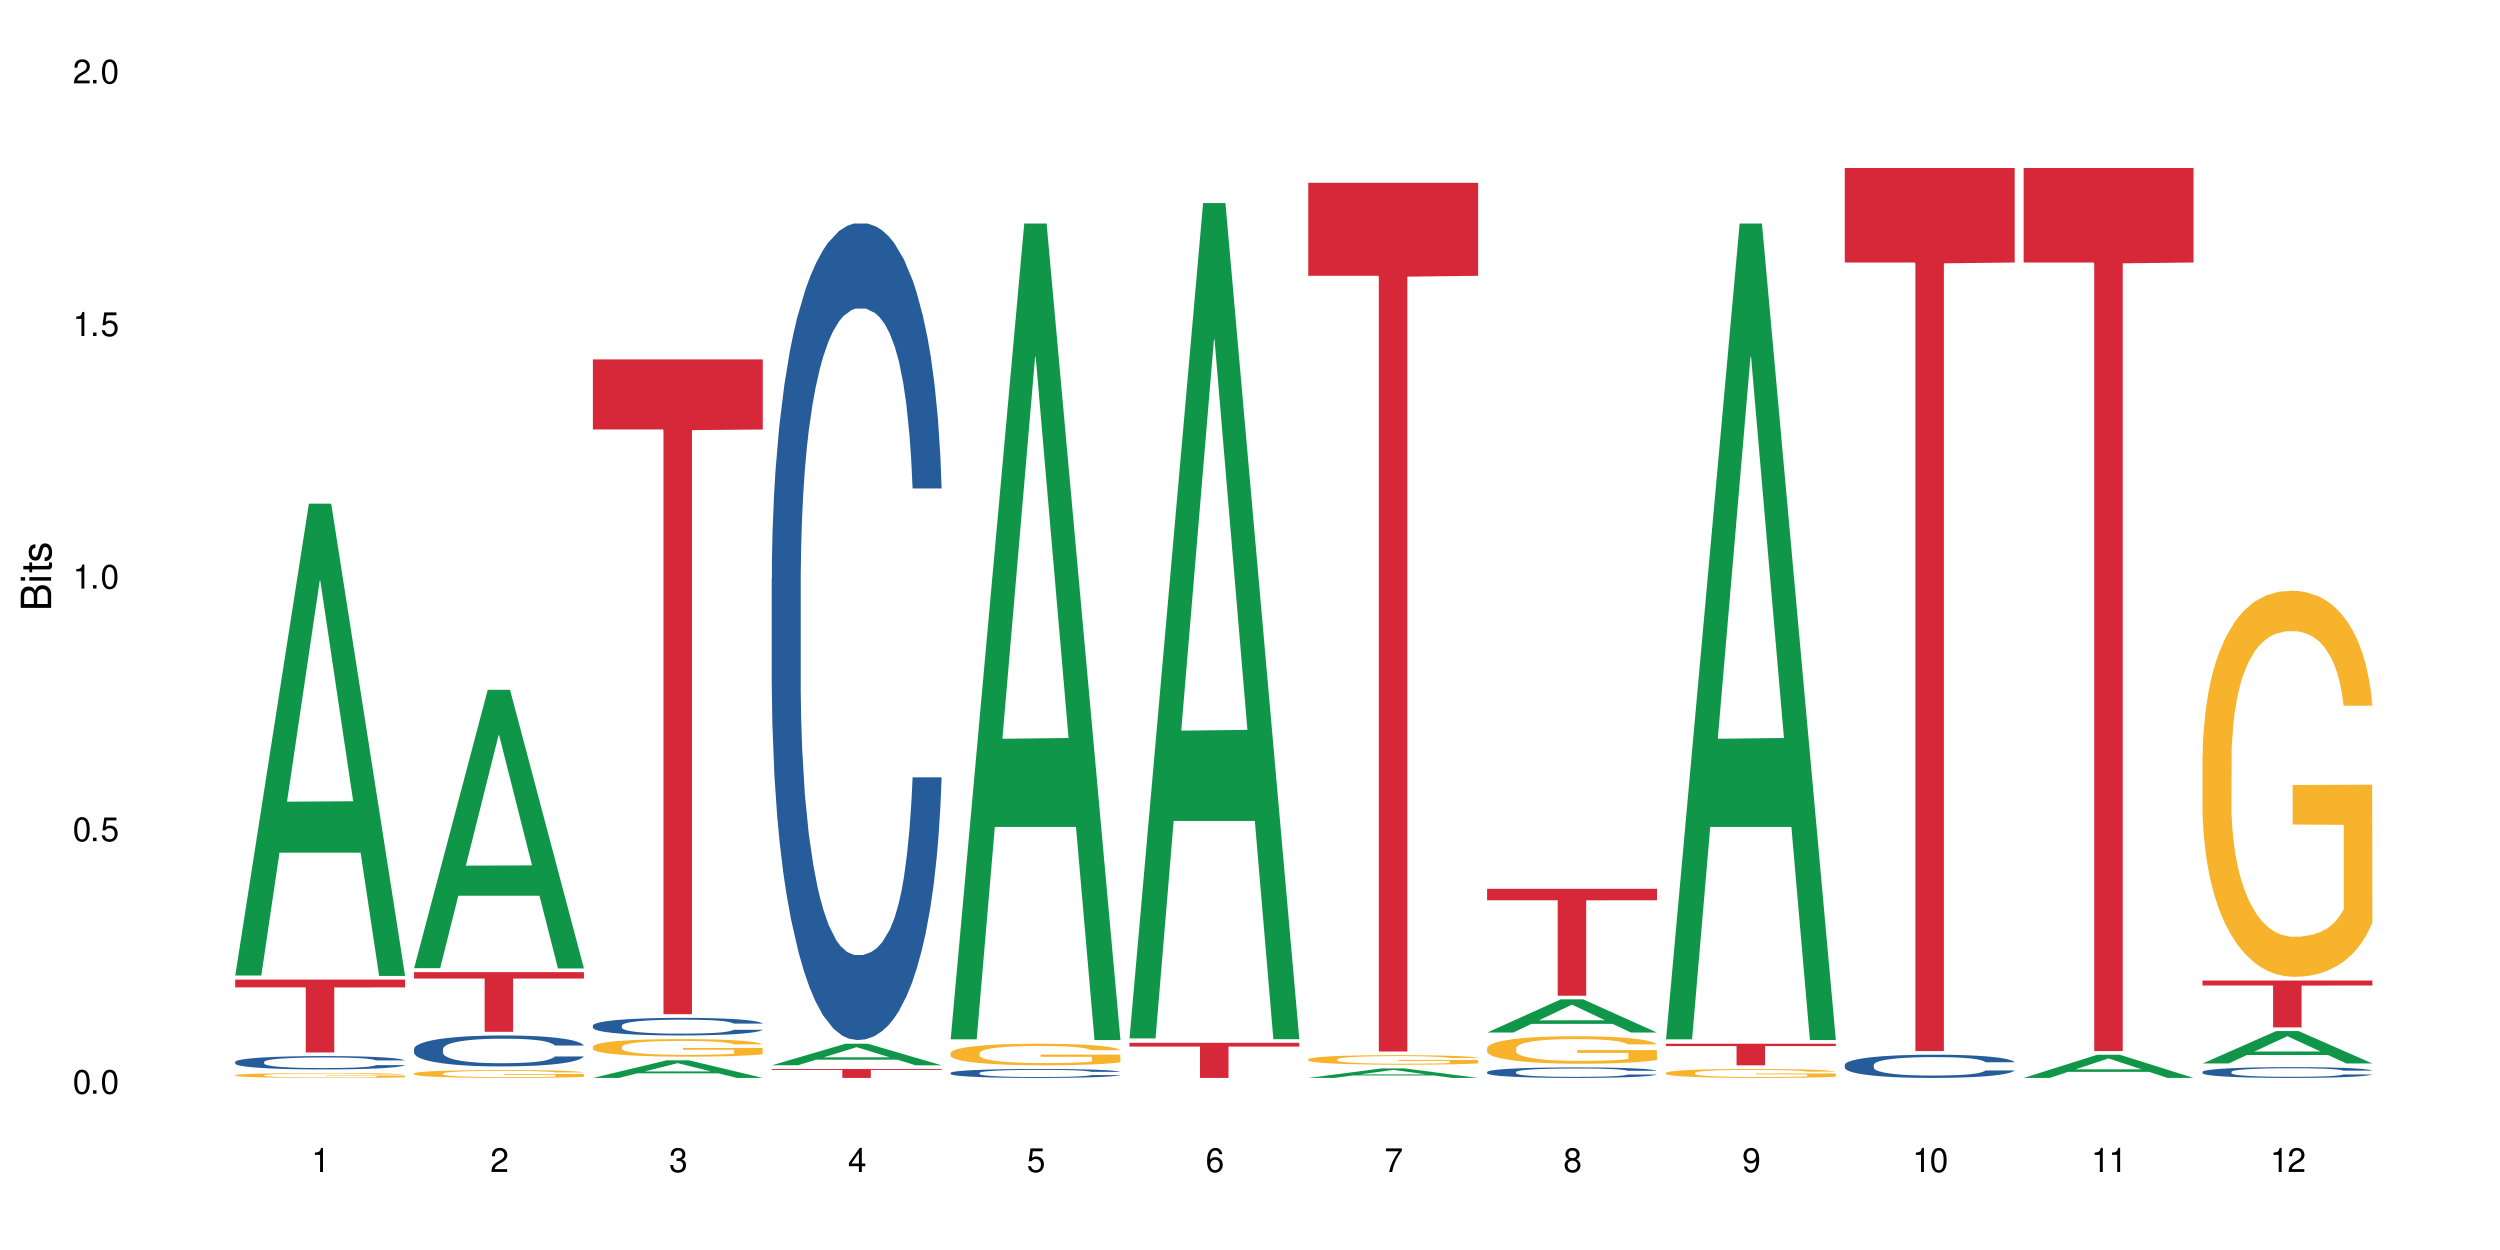 <?xml version="1.0" encoding="UTF-8"?>
<svg xmlns="http://www.w3.org/2000/svg" xmlns:xlink="http://www.w3.org/1999/xlink" width="720" height="360" viewBox="0 0 720 360">
<defs>
<g>
<g id="glyph-0-0">
</g>
<g id="glyph-0-1">
<path d="M 2.641 -6.938 C 2 -6.938 1.422 -6.656 1.078 -6.172 C 0.641 -5.562 0.406 -4.641 0.406 -3.359 C 0.406 -1.016 1.188 0.219 2.641 0.219 C 4.078 0.219 4.859 -1.016 4.859 -3.297 C 4.859 -4.641 4.656 -5.547 4.203 -6.172 C 3.844 -6.656 3.281 -6.938 2.641 -6.938 Z M 2.641 -6.188 C 3.547 -6.188 4 -5.25 4 -3.375 C 4 -1.406 3.562 -0.484 2.625 -0.484 C 1.734 -0.484 1.281 -1.438 1.281 -3.344 C 1.281 -5.25 1.734 -6.188 2.641 -6.188 Z M 2.641 -6.188 "/>
</g>
<g id="glyph-0-2">
<path d="M 1.828 -1 L 0.828 -1 L 0.828 0 L 1.828 0 Z M 1.828 -1 "/>
</g>
<g id="glyph-0-3">
<path d="M 4.562 -6.797 L 1.062 -6.797 L 0.547 -3.094 L 1.328 -3.094 C 1.719 -3.562 2.047 -3.734 2.578 -3.734 C 3.484 -3.734 4.062 -3.109 4.062 -2.094 C 4.062 -1.125 3.484 -0.531 2.578 -0.531 C 1.828 -0.531 1.375 -0.906 1.188 -1.672 L 0.328 -1.672 C 0.453 -1.109 0.547 -0.844 0.75 -0.594 C 1.125 -0.078 1.828 0.219 2.594 0.219 C 3.969 0.219 4.922 -0.781 4.922 -2.219 C 4.922 -3.562 4.031 -4.484 2.719 -4.484 C 2.25 -4.484 1.859 -4.359 1.469 -4.062 L 1.734 -5.969 L 4.562 -5.969 Z M 4.562 -6.797 "/>
</g>
<g id="glyph-0-4">
<path d="M 2.484 -4.938 L 2.484 0 L 3.328 0 L 3.328 -6.938 L 2.766 -6.938 C 2.469 -5.875 2.281 -5.734 0.984 -5.562 L 0.984 -4.938 Z M 2.484 -4.938 "/>
</g>
<g id="glyph-0-5">
<path d="M 4.859 -0.828 L 1.281 -0.828 C 1.359 -1.406 1.672 -1.781 2.5 -2.281 L 3.469 -2.828 C 4.406 -3.344 4.906 -4.062 4.906 -4.906 C 4.906 -5.484 4.672 -6.031 4.266 -6.406 C 3.859 -6.766 3.375 -6.938 2.719 -6.938 C 1.859 -6.938 1.219 -6.625 0.844 -6.031 C 0.609 -5.672 0.5 -5.234 0.484 -4.531 L 1.328 -4.531 C 1.359 -5.016 1.406 -5.281 1.531 -5.516 C 1.75 -5.938 2.188 -6.203 2.703 -6.203 C 3.469 -6.203 4.031 -5.641 4.031 -4.891 C 4.031 -4.344 3.719 -3.859 3.125 -3.516 L 2.234 -3 C 0.812 -2.172 0.406 -1.531 0.328 -0.016 L 4.859 -0.016 Z M 4.859 -0.828 "/>
</g>
<g id="glyph-0-6">
<path d="M 2.125 -3.188 L 2.578 -3.188 C 3.5 -3.188 3.984 -2.766 3.984 -1.922 C 3.984 -1.062 3.469 -0.531 2.594 -0.531 C 1.656 -0.531 1.203 -1 1.156 -2.016 L 0.312 -2.016 C 0.344 -1.453 0.438 -1.094 0.609 -0.781 C 0.953 -0.109 1.625 0.219 2.547 0.219 C 3.953 0.219 4.859 -0.625 4.859 -1.938 C 4.859 -2.828 4.516 -3.297 3.703 -3.594 C 4.344 -3.844 4.656 -4.328 4.656 -5.031 C 4.656 -6.219 3.875 -6.938 2.578 -6.938 C 1.203 -6.938 0.484 -6.172 0.453 -4.703 L 1.297 -4.703 C 1.312 -5.125 1.344 -5.359 1.453 -5.578 C 1.641 -5.969 2.062 -6.203 2.594 -6.203 C 3.344 -6.203 3.797 -5.75 3.797 -5 C 3.797 -4.516 3.609 -4.219 3.25 -4.047 C 3.016 -3.953 2.703 -3.922 2.125 -3.906 Z M 2.125 -3.188 "/>
</g>
<g id="glyph-0-7">
<path d="M 3.141 -1.672 L 3.141 0 L 3.984 0 L 3.984 -1.672 L 4.984 -1.672 L 4.984 -2.438 L 3.984 -2.438 L 3.984 -6.938 L 3.359 -6.938 L 0.266 -2.578 L 0.266 -1.672 Z M 3.141 -2.438 L 1 -2.438 L 3.141 -5.5 Z M 3.141 -2.438 "/>
</g>
<g id="glyph-0-8">
<path d="M 4.781 -5.125 C 4.609 -6.266 3.891 -6.938 2.844 -6.938 C 2.094 -6.938 1.422 -6.578 1.031 -5.953 C 0.594 -5.266 0.406 -4.422 0.406 -3.172 C 0.406 -2 0.578 -1.25 0.984 -0.641 C 1.359 -0.078 1.953 0.219 2.703 0.219 C 3.984 0.219 4.922 -0.75 4.922 -2.094 C 4.922 -3.375 4.062 -4.281 2.844 -4.281 C 2.172 -4.281 1.641 -4.031 1.281 -3.516 C 1.281 -5.234 1.828 -6.188 2.797 -6.188 C 3.391 -6.188 3.797 -5.797 3.938 -5.125 Z M 2.734 -3.531 C 3.547 -3.531 4.062 -2.953 4.062 -2.031 C 4.062 -1.156 3.484 -0.531 2.703 -0.531 C 1.922 -0.531 1.328 -1.188 1.328 -2.078 C 1.328 -2.938 1.906 -3.531 2.734 -3.531 Z M 2.734 -3.531 "/>
</g>
<g id="glyph-0-9">
<path d="M 4.984 -6.797 L 0.438 -6.797 L 0.438 -5.969 L 4.109 -5.969 C 2.5 -3.656 1.828 -2.234 1.328 0 L 2.219 0 C 2.594 -2.172 3.453 -4.047 4.984 -6.094 Z M 4.984 -6.797 "/>
</g>
<g id="glyph-0-10">
<path d="M 3.75 -3.656 C 4.469 -4.094 4.688 -4.438 4.688 -5.078 C 4.688 -6.172 3.844 -6.938 2.641 -6.938 C 1.438 -6.938 0.594 -6.172 0.594 -5.094 C 0.594 -4.438 0.812 -4.094 1.516 -3.656 C 0.734 -3.266 0.359 -2.703 0.359 -1.922 C 0.359 -0.656 1.281 0.219 2.641 0.219 C 3.984 0.219 4.922 -0.656 4.922 -1.922 C 4.922 -2.703 4.531 -3.266 3.75 -3.656 Z M 2.641 -6.188 C 3.359 -6.188 3.812 -5.75 3.812 -5.062 C 3.812 -4.406 3.344 -3.984 2.641 -3.984 C 1.922 -3.984 1.453 -4.406 1.453 -5.078 C 1.453 -5.75 1.922 -6.188 2.641 -6.188 Z M 2.641 -3.266 C 3.484 -3.266 4.062 -2.719 4.062 -1.906 C 4.062 -1.078 3.484 -0.531 2.625 -0.531 C 1.797 -0.531 1.219 -1.094 1.219 -1.906 C 1.219 -2.719 1.781 -3.266 2.641 -3.266 Z M 2.641 -3.266 "/>
</g>
<g id="glyph-0-11">
<path d="M 0.516 -1.578 C 0.672 -0.453 1.406 0.219 2.438 0.219 C 3.188 0.219 3.859 -0.141 4.266 -0.766 C 4.688 -1.453 4.891 -2.297 4.891 -3.547 C 4.891 -4.719 4.703 -5.453 4.312 -6.078 C 3.938 -6.641 3.344 -6.938 2.594 -6.938 C 1.297 -6.938 0.359 -5.969 0.359 -4.625 C 0.359 -3.344 1.234 -2.453 2.453 -2.453 C 3.094 -2.453 3.578 -2.672 4.016 -3.203 C 4 -1.484 3.469 -0.531 2.5 -0.531 C 1.906 -0.531 1.484 -0.906 1.359 -1.578 Z M 2.578 -6.203 C 3.375 -6.203 3.969 -5.531 3.969 -4.641 C 3.969 -3.797 3.391 -3.188 2.547 -3.188 C 1.734 -3.188 1.234 -3.766 1.234 -4.688 C 1.234 -5.562 1.797 -6.203 2.578 -6.203 Z M 2.578 -6.203 "/>
</g>
<g id="glyph-1-0">
</g>
<g id="glyph-1-1">
<path d="M 0 -0.953 L 0 -4.891 C 0 -5.719 -0.234 -6.344 -0.734 -6.797 C -1.188 -7.234 -1.812 -7.469 -2.5 -7.469 C -3.547 -7.469 -4.188 -7 -4.625 -5.875 C -4.984 -6.688 -5.625 -7.094 -6.531 -7.094 C -7.172 -7.094 -7.734 -6.859 -8.141 -6.391 C -8.562 -5.922 -8.75 -5.344 -8.75 -4.5 L -8.75 -0.953 Z M -4.984 -2.062 L -7.766 -2.062 L -7.766 -4.219 C -7.766 -4.844 -7.688 -5.203 -7.453 -5.5 C -7.219 -5.812 -6.859 -5.969 -6.375 -5.969 C -5.891 -5.969 -5.531 -5.812 -5.297 -5.5 C -5.062 -5.203 -4.984 -4.844 -4.984 -4.219 Z M -0.984 -2.062 L -4 -2.062 L -4 -4.781 C -4 -5.766 -3.438 -6.359 -2.484 -6.359 C -1.547 -6.359 -0.984 -5.766 -0.984 -4.781 Z M -0.984 -2.062 "/>
</g>
<g id="glyph-1-2">
<path d="M -6.281 -1.797 L -6.281 -0.797 L 0 -0.797 L 0 -1.797 Z M -8.75 -1.797 L -8.75 -0.797 L -7.484 -0.797 L -7.484 -1.797 Z M -8.75 -1.797 "/>
</g>
<g id="glyph-1-3">
<path d="M -6.281 -3.047 L -6.281 -2.016 L -8.016 -2.016 L -8.016 -1.016 L -6.281 -1.016 L -6.281 -0.172 L -5.469 -0.172 L -5.469 -1.016 L -0.719 -1.016 C -0.078 -1.016 0.281 -1.453 0.281 -2.234 C 0.281 -2.5 0.25 -2.719 0.188 -3.047 L -0.641 -3.047 C -0.609 -2.906 -0.594 -2.766 -0.594 -2.562 C -0.594 -2.141 -0.719 -2.016 -1.156 -2.016 L -5.469 -2.016 L -5.469 -3.047 Z M -6.281 -3.047 "/>
</g>
<g id="glyph-1-4">
<path d="M -4.531 -5.25 C -5.766 -5.25 -6.469 -4.422 -6.469 -2.969 C -6.469 -1.516 -5.719 -0.562 -4.547 -0.562 C -3.562 -0.562 -3.094 -1.062 -2.734 -2.562 L -2.516 -3.484 C -2.344 -4.188 -2.094 -4.469 -1.641 -4.469 C -1.047 -4.469 -0.641 -3.875 -0.641 -3 C -0.641 -2.453 -0.797 -2 -1.062 -1.75 C -1.25 -1.594 -1.422 -1.531 -1.875 -1.469 L -1.875 -0.406 C -0.422 -0.453 0.281 -1.266 0.281 -2.922 C 0.281 -4.5 -0.5 -5.516 -1.719 -5.516 C -2.656 -5.516 -3.172 -4.984 -3.469 -3.734 L -3.703 -2.766 C -3.891 -1.953 -4.156 -1.609 -4.594 -1.609 C -5.188 -1.609 -5.547 -2.125 -5.547 -2.938 C -5.547 -3.75 -5.203 -4.172 -4.531 -4.203 Z M -4.531 -5.25 "/>
</g>
</g>
</defs>
<rect x="-72" y="-36" width="864" height="432" fill="rgb(100%, 100%, 100%)" fill-opacity="1"/>
<path fill-rule="nonzero" fill="rgb(6.275%, 58.824%, 28.235%)" fill-opacity="1" d="M 67.73 280.945 L 67.785 280.816 L 88.957 145.059 L 95.387 145.059 L 116.664 281.074 L 109.188 281.074 L 103.855 245.566 L 80.488 245.566 L 75.258 280.945 L 67.73 280.945 L 82.734 230.883 L 101.711 230.754 L 92.25 167.281 L 92.145 167.152 L 92.039 167.535 L 82.684 230.754 L 82.734 230.883 Z M 67.73 280.945 "/>
<path fill-rule="nonzero" fill="rgb(14.51%, 36.078%, 60%)" fill-opacity="1" d="M 67.73 305.824 L 67.789 305.82 L 67.789 305.738 L 67.969 305.605 L 68.387 305.434 L 68.805 305.32 L 69.879 305.113 L 71.371 304.914 L 72.922 304.758 L 74.055 304.668 L 75.07 304.598 L 77.398 304.465 L 78.891 304.398 L 80.5 304.34 L 82.469 304.281 L 83.902 304.246 L 87.125 304.188 L 89.512 304.164 L 91.363 304.152 L 95.359 304.152 L 97.746 304.168 L 99.477 304.184 L 101.387 304.215 L 102.996 304.246 L 105.801 304.32 L 108.309 304.422 L 109.441 304.477 L 111.234 304.586 L 112.605 304.691 L 113.559 304.781 L 114.633 304.914 L 115.59 305.07 L 116.305 305.25 L 116.664 305.402 L 108.309 305.402 L 107.891 305.262 L 107.414 305.152 L 106.52 305.008 L 105.625 304.906 L 104.371 304.805 L 103.238 304.738 L 101.684 304.668 L 100.312 304.629 L 98.879 304.598 L 97.508 304.574 L 94.883 304.555 L 91.84 304.555 L 90.707 304.562 L 88.379 304.59 L 87.125 304.613 L 85.336 304.664 L 84.082 304.707 L 82.59 304.777 L 81.574 304.84 L 80.32 304.93 L 79.426 305.012 L 78.414 305.125 L 77.816 305.215 L 77.277 305.312 L 76.801 305.43 L 76.441 305.551 L 76.203 305.68 L 76.086 305.809 L 76.086 306.352 L 76.203 306.48 L 76.504 306.625 L 77.277 306.84 L 78.414 307.027 L 79.727 307.176 L 80.977 307.281 L 81.695 307.328 L 82.648 307.387 L 84.141 307.457 L 86.289 307.527 L 87.543 307.555 L 89.453 307.582 L 91.422 307.598 L 94.047 307.598 L 96.375 307.582 L 97.926 307.562 L 99.535 307.535 L 101.746 307.477 L 103.117 307.422 L 104.312 307.352 L 105.207 307.285 L 105.801 307.23 L 106.699 307.121 L 107.414 307.004 L 107.949 306.879 L 108.309 306.762 L 116.664 306.762 L 116.305 306.898 L 115.77 307.039 L 115.23 307.141 L 114.395 307.262 L 113.441 307.371 L 112.066 307.492 L 110.934 307.574 L 109.441 307.664 L 108.07 307.73 L 106.578 307.789 L 104.371 307.859 L 102.938 307.895 L 101.387 307.926 L 99.535 307.953 L 97.211 307.98 L 94.703 307.992 L 92.375 307.996 L 89.871 307.988 L 88.02 307.977 L 85.574 307.945 L 82.531 307.879 L 80.32 307.812 L 78.59 307.746 L 77.102 307.676 L 75.43 307.582 L 73.281 307.426 L 71.969 307.309 L 71.074 307.211 L 70.059 307.074 L 69.344 306.949 L 68.508 306.754 L 67.91 306.504 L 67.73 306.309 Z M 67.73 305.824 "/>
<path fill-rule="nonzero" fill="rgb(96.863%, 70.196%, 16.863%)" fill-opacity="1" d="M 67.73 309.645 L 67.789 309.645 L 67.789 309.621 L 68.031 309.562 L 68.625 309.484 L 69.402 309.418 L 70.238 309.367 L 70.773 309.34 L 71.668 309.301 L 72.445 309.273 L 74.414 309.219 L 76.922 309.164 L 78.293 309.141 L 79.844 309.117 L 82.051 309.094 L 83.066 309.086 L 86.172 309.066 L 89.691 309.051 L 93.57 309.047 L 95.359 309.051 L 97.805 309.055 L 101.148 309.07 L 103.059 309.082 L 104.551 309.094 L 106.102 309.109 L 108.012 309.137 L 109.801 309.168 L 111.234 309.199 L 112.664 309.234 L 113.859 309.277 L 114.871 309.32 L 115.77 309.375 L 116.305 309.418 L 116.664 309.465 L 108.367 309.465 L 107.891 309.418 L 107.355 309.387 L 106.461 309.344 L 105.562 309.312 L 104.668 309.289 L 102.996 309.254 L 101.566 309.234 L 99.777 309.219 L 98.047 309.207 L 96.074 309.199 L 94.883 309.195 L 91.719 309.195 L 88.855 309.203 L 87.184 309.215 L 85.992 309.223 L 84.32 309.242 L 83.305 309.258 L 82.707 309.27 L 80.918 309.309 L 79.727 309.344 L 79.07 309.367 L 78.234 309.406 L 77.637 309.441 L 76.98 309.492 L 76.621 309.531 L 76.145 309.617 L 76.086 309.848 L 76.266 309.895 L 76.621 309.945 L 77.102 309.992 L 77.816 310.043 L 78.531 310.078 L 79.785 310.129 L 80.859 310.16 L 81.695 310.184 L 83.305 310.219 L 83.961 310.23 L 85.512 310.25 L 87.125 310.27 L 89.094 310.285 L 90.586 310.293 L 92.973 310.297 L 96.016 310.297 L 99.598 310.289 L 101.863 310.281 L 103.414 310.27 L 104.43 310.262 L 105.684 310.246 L 106.578 310.234 L 107.414 310.223 L 108.43 310.199 L 108.43 309.895 L 93.688 309.895 L 93.688 309.75 L 116.602 309.75 L 116.664 310.246 L 115.41 310.281 L 113.859 310.316 L 112.367 310.34 L 110.816 310.363 L 108.605 310.387 L 106.816 310.402 L 104.07 310.418 L 101.566 310.43 L 98.941 310.438 L 96.613 310.441 L 93.867 310.445 L 91.422 310.441 L 88.797 310.434 L 86.707 310.422 L 84.797 310.41 L 82.887 310.395 L 80.5 310.367 L 78.949 310.348 L 77.34 310.32 L 75.727 310.289 L 74.297 310.254 L 73.34 310.227 L 72.387 310.195 L 71.371 310.156 L 70.418 310.113 L 69.699 310.074 L 69.043 310.031 L 68.566 309.988 L 68.09 309.93 L 67.852 309.883 L 67.73 309.844 Z M 67.73 309.645 "/>
<path fill-rule="nonzero" fill="rgb(83.922%, 15.686%, 22.353%)" fill-opacity="1" d="M 67.73 282.125 L 116.664 282.125 L 116.664 284.371 L 96.27 284.391 L 96.27 303.102 L 88.066 303.102 L 88.066 284.41 L 87.945 284.371 L 67.73 284.371 Z M 67.73 282.125 "/>
<path fill-rule="nonzero" fill="rgb(6.275%, 58.824%, 28.235%)" fill-opacity="1" d="M 119.238 278.844 L 119.289 278.766 L 140.465 198.668 L 146.895 198.668 L 168.172 278.918 L 160.695 278.918 L 155.363 257.969 L 131.996 257.969 L 126.766 278.844 L 119.238 278.844 L 134.242 249.305 L 153.219 249.23 L 143.758 211.777 L 143.652 211.703 L 143.547 211.93 L 134.191 249.23 L 134.242 249.305 Z M 119.238 278.844 "/>
<path fill-rule="nonzero" fill="rgb(14.51%, 36.078%, 60%)" fill-opacity="1" d="M 119.238 302.098 L 119.297 302.086 L 119.297 301.891 L 119.477 301.582 L 119.895 301.191 L 120.312 300.926 L 121.387 300.445 L 122.879 299.98 L 124.43 299.621 L 125.562 299.41 L 126.578 299.246 L 128.906 298.945 L 130.398 298.793 L 132.008 298.652 L 133.977 298.516 L 135.41 298.434 L 138.633 298.305 L 141.02 298.246 L 142.871 298.223 L 146.867 298.223 L 149.254 298.254 L 150.984 298.297 L 152.895 298.359 L 154.504 298.434 L 157.309 298.613 L 159.816 298.84 L 160.949 298.973 L 162.742 299.223 L 164.113 299.469 L 165.066 299.68 L 166.141 299.98 L 167.098 300.348 L 167.812 300.762 L 168.172 301.109 L 159.816 301.109 L 159.398 300.785 L 158.922 300.535 L 158.027 300.199 L 157.133 299.965 L 155.879 299.727 L 154.746 299.574 L 153.191 299.418 L 151.82 299.32 L 150.387 299.246 L 149.016 299.199 L 146.391 299.148 L 143.348 299.148 L 142.211 299.168 L 139.887 299.23 L 138.633 299.289 L 136.844 299.402 L 135.59 299.508 L 134.098 299.672 L 133.082 299.809 L 131.828 300.02 L 130.934 300.207 L 129.922 300.477 L 129.324 300.68 L 128.785 300.906 L 128.309 301.176 L 127.949 301.461 L 127.711 301.762 L 127.594 302.055 L 127.594 303.316 L 127.711 303.609 L 128.012 303.953 L 128.785 304.449 L 129.922 304.879 L 131.234 305.223 L 132.484 305.465 L 133.203 305.578 L 134.156 305.711 L 135.648 305.871 L 137.797 306.035 L 139.051 306.102 L 140.961 306.164 L 142.93 306.199 L 145.555 306.199 L 147.883 306.164 L 149.434 306.125 L 151.043 306.059 L 153.254 305.922 L 154.625 305.789 L 155.816 305.637 L 156.715 305.48 L 157.309 305.352 L 158.207 305.098 L 158.922 304.82 L 159.457 304.539 L 159.816 304.262 L 168.172 304.262 L 167.812 304.586 L 167.277 304.902 L 166.738 305.141 L 165.902 305.426 L 164.949 305.676 L 163.574 305.961 L 162.441 306.148 L 160.949 306.352 L 159.578 306.508 L 158.086 306.645 L 155.879 306.809 L 154.445 306.891 L 152.895 306.961 L 151.043 307.027 L 148.719 307.086 L 146.211 307.117 L 143.883 307.125 L 141.379 307.109 L 139.527 307.078 L 137.082 307.004 L 134.039 306.855 L 131.828 306.703 L 130.098 306.547 L 128.605 306.383 L 126.938 306.164 L 124.789 305.809 L 123.477 305.531 L 122.582 305.301 L 121.566 304.984 L 120.852 304.699 L 120.016 304.246 L 119.418 303.668 L 119.238 303.219 Z M 119.238 302.098 "/>
<path fill-rule="nonzero" fill="rgb(96.863%, 70.196%, 16.863%)" fill-opacity="1" d="M 119.238 309.148 L 119.297 309.145 L 119.297 309.105 L 119.535 309.012 L 120.133 308.883 L 120.91 308.777 L 121.746 308.695 L 122.281 308.652 L 123.176 308.59 L 123.953 308.543 L 125.922 308.449 L 128.43 308.363 L 129.801 308.328 L 131.352 308.293 L 133.559 308.254 L 134.574 308.238 L 137.676 308.203 L 141.199 308.184 L 145.078 308.18 L 146.867 308.18 L 149.312 308.188 L 152.656 308.211 L 154.566 308.23 L 156.059 308.254 L 157.609 308.277 L 159.52 308.32 L 161.309 308.371 L 162.742 308.422 L 164.172 308.48 L 165.367 308.547 L 166.379 308.621 L 167.277 308.707 L 167.812 308.781 L 168.172 308.852 L 159.875 308.852 L 159.398 308.781 L 158.863 308.723 L 157.965 308.656 L 157.07 308.605 L 156.176 308.566 L 154.504 308.512 L 153.074 308.48 L 151.281 308.449 L 149.551 308.434 L 147.582 308.422 L 146.391 308.414 L 143.227 308.414 L 140.363 308.43 L 138.691 308.445 L 137.5 308.465 L 135.828 308.496 L 134.812 308.52 L 134.215 308.535 L 132.426 308.602 L 131.234 308.656 L 130.578 308.695 L 129.742 308.758 L 129.145 308.816 L 128.488 308.898 L 128.129 308.961 L 127.652 309.102 L 127.594 309.473 L 127.773 309.551 L 128.129 309.637 L 128.605 309.711 L 129.324 309.789 L 130.039 309.852 L 131.293 309.93 L 132.367 309.984 L 133.203 310.02 L 134.812 310.074 L 135.469 310.094 L 137.02 310.133 L 138.633 310.16 L 140.602 310.184 L 142.094 310.199 L 144.48 310.207 L 147.523 310.207 L 151.105 310.195 L 153.371 310.18 L 154.922 310.164 L 155.938 310.148 L 157.191 310.125 L 158.086 310.105 L 158.922 310.082 L 159.938 310.047 L 159.938 309.551 L 145.195 309.551 L 145.195 309.316 L 168.109 309.316 L 168.172 310.125 L 166.918 310.18 L 165.367 310.234 L 163.875 310.277 L 162.324 310.312 L 160.113 310.352 L 158.324 310.375 L 155.578 310.406 L 153.074 310.422 L 150.449 310.438 L 148.121 310.441 L 145.375 310.445 L 142.93 310.441 L 140.305 310.426 L 138.215 310.41 L 136.305 310.391 L 134.395 310.363 L 132.008 310.32 L 130.457 310.285 L 128.848 310.242 L 127.234 310.188 L 125.801 310.133 L 124.848 310.09 L 123.895 310.039 L 122.879 309.977 L 121.926 309.906 L 121.207 309.844 L 120.551 309.77 L 120.074 309.703 L 119.598 309.609 L 119.359 309.535 L 119.238 309.473 Z M 119.238 309.148 "/>
<path fill-rule="nonzero" fill="rgb(83.922%, 15.686%, 22.353%)" fill-opacity="1" d="M 119.238 279.969 L 168.172 279.969 L 168.172 281.812 L 147.777 281.828 L 147.777 297.168 L 139.574 297.168 L 139.574 281.844 L 139.453 281.812 L 119.238 281.812 Z M 119.238 279.969 "/>
<path fill-rule="nonzero" fill="rgb(6.275%, 58.824%, 28.235%)" fill-opacity="1" d="M 170.746 310.438 L 170.797 310.434 L 191.973 305.379 L 198.402 305.379 L 219.68 310.445 L 212.203 310.445 L 206.871 309.121 L 183.504 309.121 L 178.273 310.438 L 170.746 310.438 L 185.75 308.574 L 204.727 308.57 L 195.266 306.207 L 195.16 306.203 L 195.055 306.215 L 185.699 308.57 L 185.75 308.574 Z M 170.746 310.438 "/>
<path fill-rule="nonzero" fill="rgb(14.51%, 36.078%, 60%)" fill-opacity="1" d="M 170.746 295.348 L 170.805 295.344 L 170.805 295.234 L 170.984 295.059 L 171.402 294.836 L 171.82 294.684 L 172.895 294.41 L 174.387 294.145 L 175.938 293.941 L 177.07 293.82 L 178.086 293.727 L 180.414 293.559 L 181.906 293.469 L 183.516 293.391 L 185.484 293.312 L 186.918 293.266 L 190.141 293.191 L 192.527 293.16 L 194.375 293.145 L 198.375 293.145 L 200.762 293.164 L 202.492 293.188 L 204.402 293.223 L 206.012 293.266 L 208.816 293.367 L 211.324 293.496 L 212.457 293.57 L 214.25 293.715 L 215.621 293.852 L 216.574 293.973 L 217.648 294.145 L 218.605 294.352 L 219.32 294.59 L 219.68 294.789 L 211.324 294.789 L 210.906 294.602 L 210.43 294.461 L 209.535 294.27 L 208.641 294.137 L 207.387 294 L 206.25 293.914 L 204.699 293.824 L 203.328 293.77 L 201.895 293.727 L 200.523 293.699 L 197.898 293.672 L 194.855 293.672 L 193.719 293.684 L 191.395 293.719 L 190.141 293.75 L 188.352 293.816 L 187.098 293.875 L 185.605 293.969 L 184.59 294.047 L 183.336 294.168 L 182.441 294.273 L 181.426 294.426 L 180.832 294.543 L 180.293 294.672 L 179.816 294.824 L 179.457 294.988 L 179.219 295.16 L 179.102 295.324 L 179.102 296.043 L 179.219 296.211 L 179.52 296.402 L 180.293 296.688 L 181.426 296.934 L 182.742 297.125 L 183.992 297.266 L 184.711 297.328 L 185.664 297.402 L 187.156 297.496 L 189.305 297.59 L 190.559 297.625 L 192.469 297.664 L 194.438 297.684 L 197.062 297.684 L 199.391 297.664 L 200.941 297.641 L 202.551 297.602 L 204.762 297.523 L 206.133 297.449 L 207.324 297.363 L 208.223 297.273 L 208.816 297.199 L 209.711 297.059 L 210.43 296.898 L 210.965 296.738 L 211.324 296.578 L 219.68 296.578 L 219.32 296.766 L 218.785 296.945 L 218.246 297.078 L 217.41 297.242 L 216.457 297.387 L 215.082 297.547 L 213.949 297.652 L 212.457 297.77 L 211.086 297.859 L 209.594 297.938 L 207.387 298.027 L 205.953 298.074 L 204.402 298.117 L 202.551 298.152 L 200.227 298.188 L 197.719 298.203 L 195.391 298.211 L 192.887 298.199 L 191.035 298.18 L 188.59 298.141 L 185.547 298.055 L 183.336 297.969 L 181.605 297.879 L 180.113 297.789 L 178.445 297.664 L 176.297 297.461 L 174.984 297.301 L 174.086 297.172 L 173.074 296.992 L 172.355 296.828 L 171.523 296.57 L 170.926 296.242 L 170.746 295.988 Z M 170.746 295.348 "/>
<path fill-rule="nonzero" fill="rgb(96.863%, 70.196%, 16.863%)" fill-opacity="1" d="M 170.746 301.43 L 170.805 301.426 L 170.805 301.336 L 171.043 301.125 L 171.641 300.84 L 172.418 300.602 L 173.254 300.418 L 173.789 300.32 L 174.684 300.184 L 175.461 300.082 L 177.43 299.871 L 179.938 299.68 L 181.309 299.594 L 182.859 299.516 L 185.066 299.43 L 186.082 299.395 L 189.184 299.32 L 192.707 299.277 L 196.586 299.262 L 198.375 299.266 L 200.82 299.285 L 204.164 299.336 L 206.074 299.383 L 207.566 299.43 L 209.117 299.488 L 211.027 299.582 L 212.816 299.691 L 214.25 299.805 L 215.68 299.941 L 216.875 300.09 L 217.887 300.25 L 218.785 300.445 L 219.32 300.609 L 219.68 300.77 L 211.383 300.77 L 210.906 300.609 L 210.371 300.484 L 209.473 300.332 L 208.578 300.219 L 207.684 300.133 L 206.012 300.012 L 204.582 299.938 L 202.789 299.871 L 201.059 299.832 L 199.09 299.805 L 197.898 299.793 L 194.734 299.793 L 191.871 299.828 L 190.199 299.863 L 189.008 299.898 L 187.336 299.969 L 186.32 300.023 L 185.723 300.062 L 183.934 300.207 L 182.742 300.336 L 182.086 300.422 L 181.25 300.562 L 180.652 300.688 L 179.996 300.871 L 179.637 301.012 L 179.16 301.324 L 179.102 302.156 L 179.281 302.332 L 179.637 302.523 L 180.113 302.688 L 180.832 302.863 L 181.547 303 L 182.801 303.18 L 183.875 303.301 L 184.711 303.379 L 186.32 303.504 L 186.977 303.547 L 188.527 303.629 L 190.141 303.691 L 192.109 303.75 L 193.602 303.777 L 195.988 303.801 L 199.031 303.801 L 202.613 303.773 L 204.879 303.734 L 206.43 303.699 L 207.445 303.664 L 208.699 303.613 L 209.594 303.566 L 210.43 303.516 L 211.445 303.438 L 211.445 302.332 L 196.703 302.328 L 196.703 301.809 L 219.617 301.805 L 219.68 303.613 L 218.426 303.738 L 216.875 303.859 L 215.383 303.953 L 213.832 304.031 L 211.621 304.117 L 209.832 304.176 L 207.086 304.238 L 204.582 304.281 L 201.957 304.309 L 199.629 304.32 L 196.883 304.328 L 194.438 304.316 L 191.812 304.289 L 189.723 304.254 L 187.812 304.207 L 185.902 304.145 L 183.516 304.051 L 181.965 303.969 L 180.355 303.875 L 178.742 303.758 L 177.309 303.633 L 176.355 303.535 L 175.402 303.426 L 174.387 303.285 L 173.43 303.129 L 172.715 302.984 L 172.059 302.824 L 171.582 302.672 L 171.105 302.461 L 170.867 302.297 L 170.746 302.152 Z M 170.746 301.43 "/>
<path fill-rule="nonzero" fill="rgb(83.922%, 15.686%, 22.353%)" fill-opacity="1" d="M 170.746 103.512 L 219.68 103.512 L 219.68 123.695 L 199.285 123.875 L 199.285 292.094 L 191.078 292.094 L 191.078 124.051 L 190.961 123.695 L 170.746 123.695 Z M 170.746 103.512 "/>
<path fill-rule="nonzero" fill="rgb(6.275%, 58.824%, 28.235%)" fill-opacity="1" d="M 222.254 306.805 L 222.305 306.797 L 243.48 300.594 L 249.91 300.594 L 271.188 306.809 L 263.711 306.809 L 258.379 305.188 L 235.008 305.188 L 229.781 306.805 L 222.254 306.805 L 237.258 304.516 L 256.234 304.512 L 246.773 301.609 L 246.668 301.602 L 246.562 301.621 L 237.207 304.512 L 237.258 304.516 Z M 222.254 306.805 "/>
<path fill-rule="nonzero" fill="rgb(14.51%, 36.078%, 60%)" fill-opacity="1" d="M 222.254 166.695 L 222.312 166.48 L 222.312 161.32 L 222.492 153.152 L 222.91 142.832 L 223.328 135.738 L 224.402 123.059 L 225.895 110.805 L 227.445 101.344 L 228.578 95.758 L 229.594 91.457 L 231.922 83.504 L 233.414 79.418 L 235.023 75.766 L 236.992 72.109 L 238.426 69.961 L 241.648 66.52 L 244.035 65.016 L 245.883 64.371 L 249.883 64.371 L 252.27 65.23 L 254 66.305 L 255.91 68.027 L 257.52 69.961 L 260.324 74.691 L 262.832 80.711 L 263.965 84.148 L 265.754 90.812 L 267.129 97.262 L 268.082 102.852 L 269.156 110.805 L 270.113 120.477 L 270.828 131.441 L 271.188 140.684 L 262.832 140.684 L 262.414 132.086 L 261.938 125.422 L 261.043 116.609 L 260.145 110.375 L 258.895 104.141 L 257.758 100.055 L 256.207 95.973 L 254.836 93.391 L 253.402 91.457 L 252.031 90.168 L 249.406 88.879 L 246.363 88.879 L 245.227 89.309 L 242.902 91.027 L 241.648 92.531 L 239.855 95.543 L 238.605 98.336 L 237.113 102.637 L 236.098 106.289 L 234.844 111.879 L 233.949 116.824 L 232.934 123.918 L 232.34 129.289 L 231.801 135.309 L 231.324 142.402 L 230.965 149.926 L 230.727 157.879 L 230.609 165.621 L 230.609 198.938 L 230.727 206.676 L 231.027 215.707 L 231.801 228.82 L 232.934 240.211 L 234.25 249.238 L 235.5 255.688 L 236.219 258.699 L 237.172 262.137 L 238.664 266.438 L 240.812 270.734 L 242.066 272.457 L 243.977 274.176 L 245.945 275.035 L 248.57 275.035 L 250.898 274.176 L 252.449 273.102 L 254.059 271.383 L 256.266 267.727 L 257.641 264.289 L 258.832 260.203 L 259.73 256.117 L 260.324 252.68 L 261.219 246.016 L 261.938 238.707 L 262.473 231.184 L 262.832 223.875 L 271.188 223.875 L 270.828 232.473 L 270.289 240.855 L 269.754 247.09 L 268.918 254.613 L 267.965 261.277 L 266.59 268.801 L 265.457 273.746 L 263.965 279.121 L 262.594 283.203 L 261.102 286.859 L 258.895 291.156 L 257.461 293.309 L 255.91 295.242 L 254.059 296.961 L 251.73 298.465 L 249.227 299.328 L 246.898 299.543 L 244.391 299.113 L 242.543 298.25 L 240.098 296.316 L 237.051 292.449 L 234.844 288.363 L 233.113 284.277 L 231.621 279.98 L 229.953 274.176 L 227.805 264.719 L 226.492 257.41 L 225.594 251.391 L 224.582 243.008 L 223.863 235.48 L 223.031 223.445 L 222.434 208.184 L 222.254 196.359 Z M 222.254 166.695 "/>
<path fill-rule="nonzero" fill="rgb(83.922%, 15.686%, 22.353%)" fill-opacity="1" d="M 222.254 307.863 L 271.188 307.863 L 271.188 308.137 L 250.793 308.141 L 250.793 310.445 L 242.586 310.445 L 242.586 308.145 L 242.469 308.137 L 222.254 308.137 Z M 222.254 307.863 "/>
<path fill-rule="nonzero" fill="rgb(6.275%, 58.824%, 28.235%)" fill-opacity="1" d="M 273.762 299.32 L 273.812 299.102 L 294.984 64.371 L 301.418 64.371 L 322.695 299.543 L 315.219 299.543 L 309.887 238.156 L 286.516 238.156 L 281.289 299.32 L 273.762 299.32 L 288.766 212.762 L 307.742 212.539 L 298.281 102.793 L 298.176 102.574 L 298.07 103.234 L 288.711 212.539 L 288.766 212.762 Z M 273.762 299.32 "/>
<path fill-rule="nonzero" fill="rgb(14.51%, 36.078%, 60%)" fill-opacity="1" d="M 273.762 308.984 L 273.82 308.984 L 273.82 308.926 L 274 308.836 L 274.418 308.723 L 274.836 308.645 L 275.91 308.508 L 277.402 308.371 L 278.953 308.27 L 280.086 308.207 L 281.102 308.16 L 283.43 308.07 L 284.922 308.027 L 286.531 307.988 L 288.5 307.945 L 289.934 307.922 L 293.156 307.887 L 295.543 307.871 L 297.391 307.863 L 301.391 307.863 L 303.777 307.871 L 305.508 307.883 L 307.418 307.902 L 309.027 307.922 L 311.832 307.977 L 314.34 308.043 L 315.473 308.078 L 317.262 308.152 L 318.637 308.223 L 319.59 308.285 L 320.664 308.371 L 321.621 308.477 L 322.336 308.598 L 322.695 308.699 L 314.34 308.699 L 313.922 308.605 L 313.445 308.531 L 312.551 308.438 L 311.652 308.367 L 310.402 308.297 L 309.266 308.254 L 307.715 308.211 L 306.344 308.18 L 304.91 308.16 L 303.539 308.145 L 300.914 308.133 L 297.871 308.133 L 296.734 308.137 L 294.41 308.156 L 293.156 308.172 L 291.363 308.203 L 290.113 308.234 L 288.621 308.281 L 287.605 308.324 L 286.352 308.383 L 285.457 308.438 L 284.441 308.516 L 283.848 308.574 L 283.309 308.641 L 282.832 308.719 L 282.473 308.801 L 282.234 308.891 L 282.117 308.973 L 282.117 309.34 L 282.234 309.426 L 282.535 309.523 L 283.309 309.668 L 284.441 309.793 L 285.754 309.891 L 287.008 309.961 L 287.727 309.996 L 288.68 310.035 L 290.172 310.082 L 292.32 310.129 L 293.574 310.148 L 295.484 310.164 L 297.453 310.176 L 300.078 310.176 L 302.406 310.164 L 303.957 310.152 L 305.566 310.133 L 307.773 310.094 L 309.148 310.059 L 310.34 310.012 L 311.234 309.969 L 311.832 309.93 L 312.727 309.855 L 313.445 309.777 L 313.98 309.695 L 314.34 309.613 L 322.695 309.613 L 322.336 309.707 L 321.797 309.801 L 321.262 309.867 L 320.426 309.949 L 319.473 310.023 L 318.098 310.105 L 316.965 310.16 L 315.473 310.219 L 314.102 310.266 L 312.609 310.305 L 310.402 310.352 L 308.969 310.375 L 307.418 310.398 L 305.566 310.414 L 303.238 310.434 L 300.734 310.441 L 298.406 310.445 L 295.898 310.438 L 294.051 310.43 L 291.605 310.41 L 288.559 310.367 L 286.352 310.32 L 284.621 310.277 L 283.129 310.23 L 281.461 310.164 L 279.312 310.062 L 278 309.98 L 277.102 309.914 L 276.09 309.824 L 275.371 309.742 L 274.535 309.609 L 273.941 309.441 L 273.762 309.312 Z M 273.762 308.984 "/>
<path fill-rule="nonzero" fill="rgb(96.863%, 70.196%, 16.863%)" fill-opacity="1" d="M 273.762 303.258 L 273.82 303.25 L 273.82 303.137 L 274.059 302.883 L 274.656 302.531 L 275.434 302.238 L 276.27 302.012 L 276.805 301.895 L 277.699 301.723 L 278.477 301.598 L 280.445 301.344 L 282.949 301.105 L 284.324 301.004 L 285.875 300.906 L 288.082 300.797 L 289.098 300.758 L 292.199 300.668 L 295.723 300.609 L 299.602 300.594 L 301.391 300.598 L 303.836 300.621 L 307.18 300.684 L 309.09 300.742 L 310.578 300.797 L 312.133 300.871 L 314.039 300.984 L 315.832 301.121 L 317.262 301.258 L 318.695 301.43 L 319.891 301.609 L 320.902 301.809 L 321.797 302.047 L 322.336 302.246 L 322.695 302.445 L 314.398 302.445 L 313.922 302.246 L 313.383 302.094 L 312.488 301.906 L 311.594 301.77 L 310.699 301.66 L 309.027 301.512 L 307.598 301.422 L 305.805 301.344 L 304.074 301.293 L 302.105 301.258 L 300.914 301.246 L 297.75 301.246 L 294.887 301.285 L 293.215 301.332 L 292.02 301.379 L 290.352 301.461 L 289.336 301.531 L 288.738 301.574 L 286.949 301.75 L 285.754 301.91 L 285.098 302.02 L 284.266 302.188 L 283.668 302.344 L 283.012 302.57 L 282.652 302.738 L 282.176 303.125 L 282.117 304.148 L 282.293 304.363 L 282.652 304.598 L 283.129 304.801 L 283.848 305.016 L 284.562 305.18 L 285.816 305.402 L 286.891 305.551 L 287.727 305.645 L 289.336 305.801 L 289.992 305.852 L 291.543 305.953 L 293.156 306.031 L 295.125 306.102 L 296.617 306.133 L 299.004 306.164 L 302.047 306.164 L 305.625 306.129 L 307.895 306.082 L 309.445 306.039 L 310.461 305.996 L 311.715 305.934 L 312.609 305.879 L 313.445 305.816 L 314.457 305.719 L 314.457 304.363 L 299.719 304.355 L 299.719 303.723 L 322.633 303.715 L 322.695 305.934 L 321.441 306.09 L 319.891 306.234 L 318.398 306.352 L 316.844 306.445 L 314.637 306.555 L 312.848 306.621 L 310.102 306.703 L 307.598 306.754 L 304.969 306.785 L 302.645 306.805 L 299.898 306.809 L 297.453 306.797 L 294.824 306.766 L 292.738 306.719 L 290.828 306.66 L 288.918 306.59 L 286.531 306.469 L 284.98 306.371 L 283.367 306.254 L 281.758 306.113 L 280.324 305.957 L 279.371 305.84 L 278.414 305.703 L 277.402 305.531 L 276.445 305.34 L 275.73 305.164 L 275.074 304.965 L 274.598 304.777 L 274.121 304.523 L 273.879 304.316 L 273.762 304.141 Z M 273.762 303.258 "/>
<path fill-rule="nonzero" fill="rgb(6.275%, 58.824%, 28.235%)" fill-opacity="1" d="M 325.27 299.055 L 325.32 298.828 L 346.492 58.477 L 352.926 58.477 L 374.199 299.281 L 366.727 299.281 L 361.395 236.422 L 338.023 236.422 L 332.797 299.055 L 325.27 299.055 L 340.273 210.422 L 359.25 210.195 L 349.789 97.82 L 349.684 97.594 L 349.578 98.273 L 340.219 210.195 L 340.273 210.422 Z M 325.27 299.055 "/>
<path fill-rule="nonzero" fill="rgb(83.922%, 15.686%, 22.353%)" fill-opacity="1" d="M 325.27 300.332 L 374.199 300.332 L 374.199 301.414 L 353.809 301.426 L 353.809 310.445 L 345.602 310.445 L 345.602 301.434 L 345.484 301.414 L 325.27 301.414 Z M 325.27 300.332 "/>
<path fill-rule="nonzero" fill="rgb(6.275%, 58.824%, 28.235%)" fill-opacity="1" d="M 376.777 310.441 L 376.828 310.438 L 398 307.691 L 404.43 307.691 L 425.707 310.445 L 418.234 310.445 L 412.902 309.727 L 389.531 309.727 L 384.305 310.441 L 376.777 310.441 L 391.781 309.426 L 410.758 309.426 L 401.293 308.141 L 401.191 308.137 L 401.086 308.145 L 391.727 309.426 L 391.781 309.426 Z M 376.777 310.441 "/>
<path fill-rule="nonzero" fill="rgb(96.863%, 70.196%, 16.863%)" fill-opacity="1" d="M 376.777 305.062 L 376.836 305.059 L 376.836 305.012 L 377.074 304.898 L 377.672 304.742 L 378.449 304.613 L 379.281 304.512 L 379.82 304.461 L 380.715 304.383 L 381.492 304.328 L 383.461 304.215 L 385.965 304.109 L 387.34 304.062 L 388.891 304.023 L 391.098 303.973 L 392.113 303.957 L 395.215 303.918 L 398.734 303.891 L 402.613 303.883 L 404.406 303.887 L 406.852 303.895 L 410.195 303.922 L 412.102 303.949 L 413.594 303.973 L 415.148 304.008 L 417.055 304.059 L 418.848 304.117 L 420.277 304.176 L 421.711 304.254 L 422.902 304.332 L 423.918 304.422 L 424.812 304.527 L 425.352 304.617 L 425.707 304.703 L 417.414 304.703 L 416.938 304.617 L 416.398 304.547 L 415.504 304.465 L 414.609 304.402 L 413.715 304.355 L 412.043 304.289 L 410.609 304.25 L 408.82 304.215 L 407.09 304.191 L 405.121 304.176 L 403.93 304.172 L 400.766 304.172 L 397.902 304.191 L 396.23 304.211 L 395.035 304.23 L 393.367 304.27 L 392.352 304.297 L 391.754 304.32 L 389.965 304.395 L 388.77 304.469 L 388.113 304.516 L 387.277 304.59 L 386.684 304.656 L 386.027 304.758 L 385.668 304.836 L 385.191 305.004 L 385.129 305.457 L 385.309 305.555 L 385.668 305.656 L 386.145 305.746 L 386.859 305.844 L 387.578 305.914 L 388.832 306.012 L 389.906 306.078 L 390.738 306.121 L 392.352 306.191 L 393.008 306.211 L 394.559 306.258 L 396.172 306.293 L 398.141 306.324 L 399.633 306.34 L 402.02 306.352 L 405.062 306.352 L 408.641 306.336 L 410.91 306.316 L 412.461 306.297 L 413.477 306.277 L 414.73 306.25 L 415.625 306.227 L 416.461 306.195 L 417.473 306.156 L 417.473 305.555 L 402.734 305.551 L 402.734 305.27 L 425.648 305.266 L 425.707 306.25 L 424.457 306.316 L 422.902 306.383 L 421.414 306.434 L 419.859 306.477 L 417.652 306.523 L 415.863 306.555 L 413.117 306.59 L 410.609 306.613 L 407.984 306.629 L 405.66 306.637 L 402.914 306.637 L 400.469 306.633 L 397.84 306.617 L 395.754 306.598 L 393.844 306.57 L 391.934 306.539 L 389.547 306.488 L 387.996 306.445 L 386.383 306.391 L 384.773 306.328 L 383.34 306.262 L 382.387 306.207 L 381.43 306.148 L 380.418 306.07 L 379.461 305.984 L 378.746 305.906 L 378.09 305.82 L 377.613 305.738 L 377.133 305.625 L 376.895 305.535 L 376.777 305.457 Z M 376.777 305.062 "/>
<path fill-rule="nonzero" fill="rgb(83.922%, 15.686%, 22.353%)" fill-opacity="1" d="M 376.777 52.656 L 425.707 52.656 L 425.707 79.434 L 405.316 79.672 L 405.316 302.832 L 397.109 302.832 L 397.109 79.906 L 396.992 79.434 L 376.777 79.434 Z M 376.777 52.656 "/>
<path fill-rule="nonzero" fill="rgb(6.275%, 58.824%, 28.235%)" fill-opacity="1" d="M 428.285 297.371 L 428.336 297.359 L 449.508 287.816 L 455.938 287.816 L 477.215 297.379 L 469.742 297.379 L 464.406 294.883 L 441.039 294.883 L 435.812 297.371 L 428.285 297.371 L 443.289 293.852 L 462.266 293.84 L 452.801 289.379 L 452.699 289.371 L 452.594 289.398 L 443.234 293.84 L 443.289 293.852 Z M 428.285 297.371 "/>
<path fill-rule="nonzero" fill="rgb(14.51%, 36.078%, 60%)" fill-opacity="1" d="M 428.285 308.73 L 428.344 308.73 L 428.344 308.664 L 428.523 308.559 L 428.941 308.426 L 429.359 308.332 L 430.434 308.168 L 431.926 308.012 L 433.477 307.891 L 434.609 307.816 L 435.625 307.762 L 437.949 307.66 L 439.441 307.609 L 441.055 307.559 L 443.023 307.512 L 444.457 307.484 L 447.68 307.441 L 450.066 307.422 L 451.914 307.414 L 455.914 307.414 L 458.301 307.426 L 460.031 307.438 L 461.941 307.461 L 463.551 307.484 L 466.355 307.547 L 468.863 307.625 L 469.996 307.668 L 471.785 307.754 L 473.16 307.836 L 474.113 307.91 L 475.188 308.012 L 476.141 308.137 L 476.859 308.277 L 477.215 308.398 L 468.863 308.398 L 468.445 308.285 L 467.969 308.199 L 467.07 308.086 L 466.176 308.008 L 464.922 307.926 L 463.789 307.875 L 462.238 307.82 L 460.867 307.789 L 459.434 307.762 L 458.062 307.746 L 455.434 307.73 L 452.391 307.73 L 451.258 307.734 L 448.93 307.758 L 447.68 307.777 L 445.887 307.816 L 444.633 307.852 L 443.145 307.906 L 442.129 307.953 L 440.875 308.027 L 439.98 308.09 L 438.965 308.18 L 438.367 308.25 L 437.832 308.328 L 437.355 308.418 L 436.996 308.516 L 436.758 308.617 L 436.637 308.719 L 436.637 309.148 L 436.758 309.246 L 437.055 309.363 L 437.832 309.531 L 438.965 309.68 L 440.277 309.797 L 441.531 309.879 L 442.246 309.918 L 443.203 309.961 L 444.695 310.016 L 446.844 310.074 L 448.094 310.094 L 450.004 310.117 L 451.973 310.129 L 454.602 310.129 L 456.926 310.117 L 458.48 310.102 L 460.09 310.082 L 462.297 310.035 L 463.672 309.988 L 464.863 309.938 L 465.758 309.883 L 466.355 309.84 L 467.25 309.754 L 467.969 309.66 L 468.504 309.562 L 468.863 309.469 L 477.215 309.469 L 476.859 309.578 L 476.32 309.688 L 475.785 309.77 L 474.949 309.863 L 473.992 309.949 L 472.621 310.047 L 471.488 310.113 L 469.996 310.18 L 468.625 310.234 L 467.133 310.281 L 464.922 310.336 L 463.492 310.363 L 461.941 310.387 L 460.09 310.41 L 457.762 310.43 L 455.258 310.441 L 452.93 310.445 L 450.422 310.438 L 448.574 310.426 L 446.125 310.402 L 443.082 310.352 L 440.875 310.301 L 439.145 310.246 L 437.652 310.191 L 435.98 310.117 L 433.832 309.996 L 432.52 309.902 L 431.625 309.824 L 430.613 309.715 L 429.895 309.617 L 429.059 309.465 L 428.465 309.266 L 428.285 309.113 Z M 428.285 308.73 "/>
<path fill-rule="nonzero" fill="rgb(96.863%, 70.196%, 16.863%)" fill-opacity="1" d="M 428.285 301.828 L 428.344 301.82 L 428.344 301.676 L 428.582 301.352 L 429.18 300.902 L 429.953 300.531 L 430.789 300.242 L 431.328 300.09 L 432.223 299.871 L 433 299.715 L 434.969 299.387 L 437.473 299.082 L 438.848 298.953 L 440.398 298.828 L 442.605 298.691 L 443.621 298.641 L 446.723 298.527 L 450.242 298.453 L 454.121 298.434 L 455.914 298.438 L 458.359 298.469 L 461.703 298.547 L 463.609 298.621 L 465.102 298.691 L 466.652 298.785 L 468.562 298.93 L 470.355 299.105 L 471.785 299.277 L 473.219 299.496 L 474.41 299.727 L 475.426 299.98 L 476.32 300.285 L 476.859 300.539 L 477.215 300.793 L 468.922 300.793 L 468.445 300.539 L 467.906 300.344 L 467.012 300.105 L 466.117 299.93 L 465.223 299.793 L 463.551 299.605 L 462.117 299.488 L 460.328 299.387 L 458.598 299.324 L 456.629 299.277 L 455.434 299.266 L 452.273 299.266 L 449.41 299.316 L 447.738 299.375 L 446.543 299.43 L 444.875 299.539 L 443.859 299.625 L 443.262 299.684 L 441.473 299.91 L 440.277 300.113 L 439.621 300.25 L 438.785 300.465 L 438.191 300.66 L 437.535 300.953 L 437.176 301.168 L 436.699 301.66 L 436.637 302.965 L 436.816 303.238 L 437.176 303.535 L 437.652 303.797 L 438.367 304.074 L 439.086 304.281 L 440.34 304.566 L 441.414 304.754 L 442.246 304.875 L 443.859 305.07 L 444.516 305.137 L 446.066 305.27 L 447.68 305.367 L 449.648 305.457 L 451.141 305.5 L 453.527 305.535 L 456.57 305.535 L 460.148 305.492 L 462.418 305.434 L 463.969 305.375 L 464.984 305.324 L 466.238 305.246 L 467.133 305.172 L 467.969 305.094 L 468.98 304.973 L 468.98 303.238 L 454.242 303.234 L 454.242 302.422 L 477.156 302.414 L 477.215 305.246 L 475.965 305.441 L 474.41 305.629 L 472.918 305.773 L 471.367 305.898 L 469.16 306.035 L 467.371 306.121 L 464.625 306.223 L 462.117 306.289 L 459.492 306.332 L 457.164 306.355 L 454.422 306.359 L 451.973 306.348 L 449.348 306.305 L 447.262 306.246 L 445.352 306.172 L 443.441 306.078 L 441.055 305.926 L 439.504 305.805 L 437.891 305.652 L 436.281 305.469 L 434.848 305.273 L 433.895 305.121 L 432.938 304.949 L 431.926 304.73 L 430.969 304.484 L 430.254 304.262 L 429.598 304.008 L 429.121 303.77 L 428.641 303.441 L 428.402 303.184 L 428.285 302.957 Z M 428.285 301.828 "/>
<path fill-rule="nonzero" fill="rgb(83.922%, 15.686%, 22.353%)" fill-opacity="1" d="M 428.285 255.973 L 477.215 255.973 L 477.215 259.27 L 456.824 259.297 L 456.824 286.766 L 448.617 286.766 L 448.617 259.324 L 448.5 259.27 L 428.285 259.27 Z M 428.285 255.973 "/>
<path fill-rule="nonzero" fill="rgb(6.275%, 58.824%, 28.235%)" fill-opacity="1" d="M 479.793 299.32 L 479.844 299.102 L 501.016 64.371 L 507.445 64.371 L 528.723 299.543 L 521.25 299.543 L 515.914 238.156 L 492.547 238.156 L 487.32 299.32 L 479.793 299.32 L 494.797 212.762 L 513.773 212.539 L 504.309 102.793 L 504.207 102.574 L 504.102 103.234 L 494.742 212.539 L 494.797 212.762 Z M 479.793 299.32 "/>
<path fill-rule="nonzero" fill="rgb(96.863%, 70.196%, 16.863%)" fill-opacity="1" d="M 479.793 308.969 L 479.852 308.965 L 479.852 308.918 L 480.09 308.812 L 480.688 308.668 L 481.461 308.547 L 482.297 308.453 L 482.836 308.402 L 483.73 308.332 L 484.504 308.281 L 486.477 308.172 L 488.98 308.074 L 490.355 308.031 L 491.906 307.992 L 494.113 307.945 L 495.129 307.93 L 498.23 307.895 L 501.75 307.871 L 505.629 307.863 L 507.422 307.863 L 509.867 307.875 L 513.207 307.898 L 515.117 307.922 L 516.609 307.945 L 518.16 307.977 L 520.07 308.023 L 521.863 308.082 L 523.293 308.137 L 524.727 308.207 L 525.918 308.285 L 526.934 308.367 L 527.828 308.465 L 528.367 308.547 L 528.723 308.629 L 520.43 308.629 L 519.953 308.547 L 519.414 308.484 L 518.52 308.406 L 517.625 308.352 L 516.73 308.305 L 515.059 308.242 L 513.625 308.207 L 511.836 308.172 L 510.105 308.152 L 508.137 308.137 L 506.941 308.133 L 503.781 308.133 L 500.918 308.148 L 499.246 308.168 L 498.051 308.188 L 496.383 308.223 L 495.367 308.25 L 494.77 308.27 L 492.98 308.344 L 491.785 308.41 L 491.129 308.453 L 490.293 308.523 L 489.699 308.59 L 489.043 308.684 L 488.684 308.754 L 488.207 308.914 L 488.145 309.34 L 488.324 309.426 L 488.684 309.523 L 489.16 309.609 L 489.875 309.699 L 490.594 309.766 L 491.844 309.859 L 492.918 309.922 L 493.754 309.961 L 495.367 310.023 L 496.023 310.047 L 497.574 310.086 L 499.184 310.121 L 501.156 310.148 L 502.648 310.164 L 505.035 310.176 L 508.078 310.176 L 511.656 310.16 L 513.926 310.141 L 515.477 310.125 L 516.492 310.105 L 517.742 310.082 L 518.641 310.059 L 519.473 310.031 L 520.488 309.992 L 520.488 309.426 L 505.75 309.426 L 505.75 309.16 L 528.664 309.16 L 528.723 310.082 L 527.473 310.145 L 525.918 310.207 L 524.426 310.254 L 522.875 310.293 L 520.668 310.336 L 518.879 310.367 L 516.133 310.398 L 513.625 310.422 L 511 310.434 L 508.672 310.441 L 505.93 310.445 L 503.48 310.438 L 500.855 310.426 L 498.77 310.406 L 496.859 310.383 L 494.949 310.352 L 492.562 310.301 L 491.012 310.262 L 489.398 310.211 L 487.789 310.152 L 486.355 310.09 L 485.402 310.039 L 484.445 309.984 L 483.434 309.914 L 482.477 309.832 L 481.762 309.762 L 481.105 309.676 L 480.629 309.602 L 480.148 309.492 L 479.91 309.41 L 479.793 309.336 Z M 479.793 308.969 "/>
<path fill-rule="nonzero" fill="rgb(83.922%, 15.686%, 22.353%)" fill-opacity="1" d="M 479.793 300.594 L 528.723 300.594 L 528.723 301.258 L 508.332 301.266 L 508.332 306.809 L 500.125 306.809 L 500.125 301.27 L 500.008 301.258 L 479.793 301.258 Z M 479.793 300.594 "/>
<path fill-rule="nonzero" fill="rgb(14.51%, 36.078%, 60%)" fill-opacity="1" d="M 531.301 306.668 L 531.359 306.66 L 531.359 306.516 L 531.539 306.281 L 531.957 305.988 L 532.375 305.785 L 533.449 305.426 L 534.938 305.078 L 536.492 304.809 L 537.625 304.648 L 538.641 304.527 L 540.965 304.301 L 542.457 304.184 L 544.07 304.082 L 546.039 303.977 L 547.473 303.918 L 550.691 303.82 L 553.078 303.777 L 554.93 303.758 L 558.93 303.758 L 561.316 303.781 L 563.047 303.812 L 564.953 303.863 L 566.566 303.918 L 569.371 304.051 L 571.879 304.223 L 573.012 304.32 L 574.801 304.508 L 576.172 304.691 L 577.129 304.852 L 578.203 305.078 L 579.156 305.352 L 579.875 305.664 L 580.23 305.926 L 571.879 305.926 L 571.461 305.684 L 570.98 305.492 L 570.086 305.242 L 569.191 305.066 L 567.938 304.887 L 566.805 304.773 L 565.254 304.656 L 563.883 304.582 L 562.449 304.527 L 561.078 304.492 L 558.449 304.453 L 555.406 304.453 L 554.273 304.465 L 551.945 304.516 L 550.691 304.559 L 548.902 304.645 L 547.648 304.723 L 546.156 304.844 L 545.145 304.949 L 543.891 305.109 L 542.996 305.25 L 541.98 305.449 L 541.383 305.602 L 540.848 305.773 L 540.371 305.977 L 540.012 306.191 L 539.773 306.418 L 539.652 306.637 L 539.652 307.582 L 539.773 307.805 L 540.07 308.059 L 540.848 308.434 L 541.98 308.758 L 543.293 309.016 L 544.547 309.195 L 545.262 309.281 L 546.219 309.379 L 547.711 309.504 L 549.859 309.625 L 551.109 309.672 L 553.02 309.723 L 554.988 309.746 L 557.613 309.746 L 559.941 309.723 L 561.492 309.691 L 563.105 309.645 L 565.312 309.539 L 566.688 309.441 L 567.879 309.324 L 568.773 309.211 L 569.371 309.113 L 570.266 308.922 L 570.98 308.715 L 571.52 308.5 L 571.879 308.293 L 580.23 308.293 L 579.875 308.535 L 579.336 308.773 L 578.801 308.953 L 577.965 309.168 L 577.008 309.355 L 575.637 309.57 L 574.504 309.711 L 573.012 309.863 L 571.637 309.98 L 570.148 310.082 L 567.938 310.207 L 566.508 310.266 L 564.953 310.32 L 563.105 310.371 L 560.777 310.414 L 558.273 310.438 L 555.945 310.445 L 553.438 310.43 L 551.59 310.406 L 549.141 310.352 L 546.098 310.242 L 543.891 310.125 L 542.16 310.012 L 540.668 309.887 L 538.996 309.723 L 536.848 309.453 L 535.535 309.246 L 534.641 309.074 L 533.625 308.836 L 532.91 308.621 L 532.074 308.281 L 531.477 307.848 L 531.301 307.512 Z M 531.301 306.668 "/>
<path fill-rule="nonzero" fill="rgb(83.922%, 15.686%, 22.353%)" fill-opacity="1" d="M 531.301 48.375 L 580.23 48.375 L 580.23 75.602 L 559.84 75.84 L 559.84 302.703 L 551.633 302.703 L 551.633 76.078 L 551.516 75.602 L 531.301 75.602 Z M 531.301 48.375 "/>
<path fill-rule="nonzero" fill="rgb(6.275%, 58.824%, 28.235%)" fill-opacity="1" d="M 582.809 310.438 L 582.859 310.43 L 604.031 303.758 L 610.461 303.758 L 631.738 310.445 L 624.262 310.445 L 618.93 308.699 L 595.562 308.699 L 590.336 310.438 L 582.809 310.438 L 597.812 307.977 L 616.789 307.969 L 607.324 304.852 L 607.219 304.844 L 607.117 304.863 L 597.758 307.969 L 597.812 307.977 Z M 582.809 310.438 "/>
<path fill-rule="nonzero" fill="rgb(83.922%, 15.686%, 22.353%)" fill-opacity="1" d="M 582.809 48.375 L 631.738 48.375 L 631.738 75.602 L 611.344 75.84 L 611.344 302.703 L 603.141 302.703 L 603.141 76.078 L 603.023 75.602 L 582.809 75.602 Z M 582.809 48.375 "/>
<path fill-rule="nonzero" fill="rgb(6.275%, 58.824%, 28.235%)" fill-opacity="1" d="M 634.312 306.277 L 634.367 306.27 L 655.539 296.941 L 661.969 296.941 L 683.246 306.285 L 675.77 306.285 L 670.438 303.848 L 647.07 303.848 L 641.844 306.277 L 634.312 306.277 L 649.316 302.84 L 668.297 302.828 L 658.832 298.469 L 658.727 298.461 L 658.625 298.488 L 649.266 302.828 L 649.316 302.84 Z M 634.312 306.277 "/>
<path fill-rule="nonzero" fill="rgb(14.51%, 36.078%, 60%)" fill-opacity="1" d="M 634.312 308.691 L 634.375 308.688 L 634.375 308.617 L 634.555 308.512 L 634.973 308.375 L 635.387 308.281 L 636.461 308.113 L 637.953 307.953 L 639.508 307.828 L 640.641 307.754 L 641.652 307.695 L 643.98 307.59 L 645.473 307.535 L 647.086 307.488 L 649.055 307.441 L 650.484 307.414 L 653.707 307.367 L 656.094 307.348 L 657.945 307.34 L 661.941 307.34 L 664.332 307.352 L 666.062 307.363 L 667.969 307.387 L 669.582 307.414 L 672.387 307.473 L 674.891 307.555 L 676.027 307.598 L 677.816 307.688 L 679.188 307.773 L 680.145 307.848 L 681.219 307.953 L 682.172 308.078 L 682.887 308.223 L 683.246 308.348 L 674.891 308.348 L 674.477 308.234 L 673.996 308.145 L 673.102 308.027 L 672.207 307.945 L 670.953 307.863 L 669.82 307.809 L 668.27 307.754 L 666.895 307.723 L 665.465 307.695 L 664.09 307.68 L 661.465 307.66 L 658.422 307.66 L 657.289 307.668 L 654.961 307.691 L 653.707 307.711 L 651.918 307.75 L 650.664 307.785 L 649.172 307.844 L 648.16 307.891 L 646.906 307.965 L 646.012 308.031 L 644.996 308.125 L 644.398 308.195 L 643.863 308.273 L 643.387 308.367 L 643.027 308.469 L 642.789 308.574 L 642.668 308.676 L 642.668 309.117 L 642.789 309.219 L 643.086 309.336 L 643.863 309.512 L 644.996 309.66 L 646.309 309.781 L 647.562 309.863 L 648.277 309.906 L 649.234 309.949 L 650.727 310.008 L 652.871 310.062 L 654.125 310.086 L 656.035 310.109 L 658.004 310.121 L 660.629 310.121 L 662.957 310.109 L 664.508 310.094 L 666.121 310.07 L 668.328 310.023 L 669.699 309.977 L 670.895 309.926 L 671.789 309.871 L 672.387 309.824 L 673.281 309.738 L 673.996 309.641 L 674.535 309.543 L 674.891 309.445 L 683.246 309.445 L 682.887 309.559 L 682.352 309.668 L 681.816 309.75 L 680.98 309.852 L 680.023 309.938 L 678.652 310.039 L 677.52 310.102 L 676.027 310.176 L 674.652 310.227 L 673.16 310.277 L 670.953 310.332 L 669.523 310.363 L 667.969 310.387 L 666.121 310.41 L 663.793 310.43 L 661.285 310.441 L 658.961 310.445 L 656.453 310.438 L 654.602 310.426 L 652.156 310.402 L 649.113 310.352 L 646.906 310.297 L 645.176 310.242 L 643.684 310.184 L 642.012 310.109 L 639.863 309.984 L 638.551 309.887 L 637.656 309.809 L 636.641 309.699 L 635.926 309.598 L 635.09 309.438 L 634.492 309.238 L 634.312 309.082 Z M 634.312 308.691 "/>
<path fill-rule="nonzero" fill="rgb(96.863%, 70.196%, 16.863%)" fill-opacity="1" d="M 634.312 217.758 L 634.375 217.656 L 634.375 215.625 L 634.613 211.055 L 635.211 204.758 L 635.984 199.578 L 636.82 195.516 L 637.359 193.383 L 638.254 190.336 L 639.027 188.102 L 640.996 183.531 L 643.504 179.266 L 644.875 177.438 L 646.43 175.711 L 648.637 173.781 L 649.652 173.07 L 652.754 171.445 L 656.273 170.43 L 660.152 170.125 L 661.941 170.227 L 664.391 170.633 L 667.73 171.75 L 669.641 172.766 L 671.133 173.781 L 672.684 175.102 L 674.594 177.133 L 676.383 179.57 L 677.816 182.008 L 679.25 185.055 L 680.441 188.305 L 681.457 191.859 L 682.352 196.125 L 682.887 199.68 L 683.246 203.234 L 674.953 203.234 L 674.477 199.68 L 673.938 196.938 L 673.043 193.586 L 672.148 191.148 L 671.254 189.219 L 669.582 186.578 L 668.148 184.953 L 666.359 183.531 L 664.629 182.617 L 662.66 182.008 L 661.465 181.805 L 658.305 181.805 L 655.438 182.516 L 653.77 183.328 L 652.574 184.141 L 650.902 185.664 L 649.891 186.883 L 649.293 187.695 L 647.504 190.844 L 646.309 193.688 L 645.652 195.617 L 644.816 198.664 L 644.219 201.406 L 643.562 205.469 L 643.207 208.516 L 642.727 215.422 L 642.668 233.703 L 642.848 237.562 L 643.207 241.727 L 643.684 245.383 L 644.398 249.242 L 645.117 252.188 L 646.367 256.148 L 647.441 258.789 L 648.277 260.516 L 649.891 263.258 L 650.547 264.172 L 652.098 266 L 653.707 267.422 L 655.676 268.641 L 657.168 269.25 L 659.555 269.758 L 662.602 269.758 L 666.18 269.148 L 668.449 268.336 L 670 267.523 L 671.012 266.812 L 672.266 265.695 L 673.16 264.68 L 673.996 263.562 L 675.012 261.836 L 675.012 237.562 L 660.273 237.461 L 660.273 226.086 L 683.188 225.984 L 683.246 265.695 L 681.992 268.438 L 680.441 271.078 L 678.949 273.109 L 677.398 274.836 L 675.191 276.766 L 673.402 277.984 L 670.656 279.406 L 668.148 280.32 L 665.523 280.93 L 663.195 281.234 L 660.453 281.336 L 658.004 281.133 L 655.379 280.523 L 653.289 279.711 L 651.383 278.695 L 649.473 277.375 L 647.086 275.242 L 645.531 273.516 L 643.922 271.383 L 642.312 268.844 L 640.879 266.102 L 639.922 263.969 L 638.969 261.531 L 637.953 258.484 L 637 255.031 L 636.285 251.883 L 635.629 248.328 L 635.148 244.977 L 634.672 240.406 L 634.434 236.75 L 634.312 233.602 Z M 634.312 217.758 "/>
<path fill-rule="nonzero" fill="rgb(83.922%, 15.686%, 22.353%)" fill-opacity="1" d="M 634.312 282.391 L 683.246 282.391 L 683.246 283.836 L 662.852 283.848 L 662.852 295.891 L 654.648 295.891 L 654.648 283.859 L 654.531 283.836 L 634.312 283.836 Z M 634.312 282.391 "/>
<g fill="rgb(0%, 0%, 0%)" fill-opacity="1">
<use xlink:href="#glyph-0-1" x="20.965" y="314.993"/>
<use xlink:href="#glyph-0-2" x="25.965" y="314.993"/>
<use xlink:href="#glyph-0-1" x="28.965" y="314.993"/>
</g>
<g fill="rgb(0%, 0%, 0%)" fill-opacity="1">
<use xlink:href="#glyph-0-1" x="20.965" y="242.251"/>
<use xlink:href="#glyph-0-2" x="25.965" y="242.251"/>
<use xlink:href="#glyph-0-3" x="28.965" y="242.251"/>
</g>
<g fill="rgb(0%, 0%, 0%)" fill-opacity="1">
<use xlink:href="#glyph-0-4" x="20.965" y="169.509"/>
<use xlink:href="#glyph-0-2" x="25.965" y="169.509"/>
<use xlink:href="#glyph-0-1" x="28.965" y="169.509"/>
</g>
<g fill="rgb(0%, 0%, 0%)" fill-opacity="1">
<use xlink:href="#glyph-0-4" x="20.965" y="96.767"/>
<use xlink:href="#glyph-0-2" x="25.965" y="96.767"/>
<use xlink:href="#glyph-0-3" x="28.965" y="96.767"/>
</g>
<g fill="rgb(0%, 0%, 0%)" fill-opacity="1">
<use xlink:href="#glyph-0-5" x="20.965" y="24.024"/>
<use xlink:href="#glyph-0-2" x="25.965" y="24.024"/>
<use xlink:href="#glyph-0-1" x="28.965" y="24.024"/>
</g>
<g fill="rgb(0%, 0%, 0%)" fill-opacity="1">
<use xlink:href="#glyph-0-4" x="89.695" y="337.532"/>
</g>
<g fill="rgb(0%, 0%, 0%)" fill-opacity="1">
<use xlink:href="#glyph-0-5" x="141.203" y="337.532"/>
</g>
<g fill="rgb(0%, 0%, 0%)" fill-opacity="1">
<use xlink:href="#glyph-0-6" x="192.711" y="337.532"/>
</g>
<g fill="rgb(0%, 0%, 0%)" fill-opacity="1">
<use xlink:href="#glyph-0-7" x="244.219" y="337.532"/>
</g>
<g fill="rgb(0%, 0%, 0%)" fill-opacity="1">
<use xlink:href="#glyph-0-3" x="295.727" y="337.532"/>
</g>
<g fill="rgb(0%, 0%, 0%)" fill-opacity="1">
<use xlink:href="#glyph-0-8" x="347.234" y="337.532"/>
</g>
<g fill="rgb(0%, 0%, 0%)" fill-opacity="1">
<use xlink:href="#glyph-0-9" x="398.742" y="337.532"/>
</g>
<g fill="rgb(0%, 0%, 0%)" fill-opacity="1">
<use xlink:href="#glyph-0-10" x="450.25" y="337.532"/>
</g>
<g fill="rgb(0%, 0%, 0%)" fill-opacity="1">
<use xlink:href="#glyph-0-11" x="501.758" y="337.532"/>
</g>
<g fill="rgb(0%, 0%, 0%)" fill-opacity="1">
<use xlink:href="#glyph-0-4" x="550.766" y="337.532"/>
<use xlink:href="#glyph-0-1" x="555.766" y="337.532"/>
</g>
<g fill="rgb(0%, 0%, 0%)" fill-opacity="1">
<use xlink:href="#glyph-0-4" x="602.273" y="337.532"/>
<use xlink:href="#glyph-0-4" x="607.273" y="337.532"/>
</g>
<g fill="rgb(0%, 0%, 0%)" fill-opacity="1">
<use xlink:href="#glyph-0-4" x="653.781" y="337.532"/>
<use xlink:href="#glyph-0-5" x="658.781" y="337.532"/>
</g>
<g fill="rgb(0%, 0%, 0%)" fill-opacity="1">
<use xlink:href="#glyph-1-1" x="14.725" y="176.012"/>
<use xlink:href="#glyph-1-2" x="14.725" y="168.012"/>
<use xlink:href="#glyph-1-3" x="14.725" y="165.012"/>
<use xlink:href="#glyph-1-4" x="14.725" y="162.012"/>
</g>
</svg>
